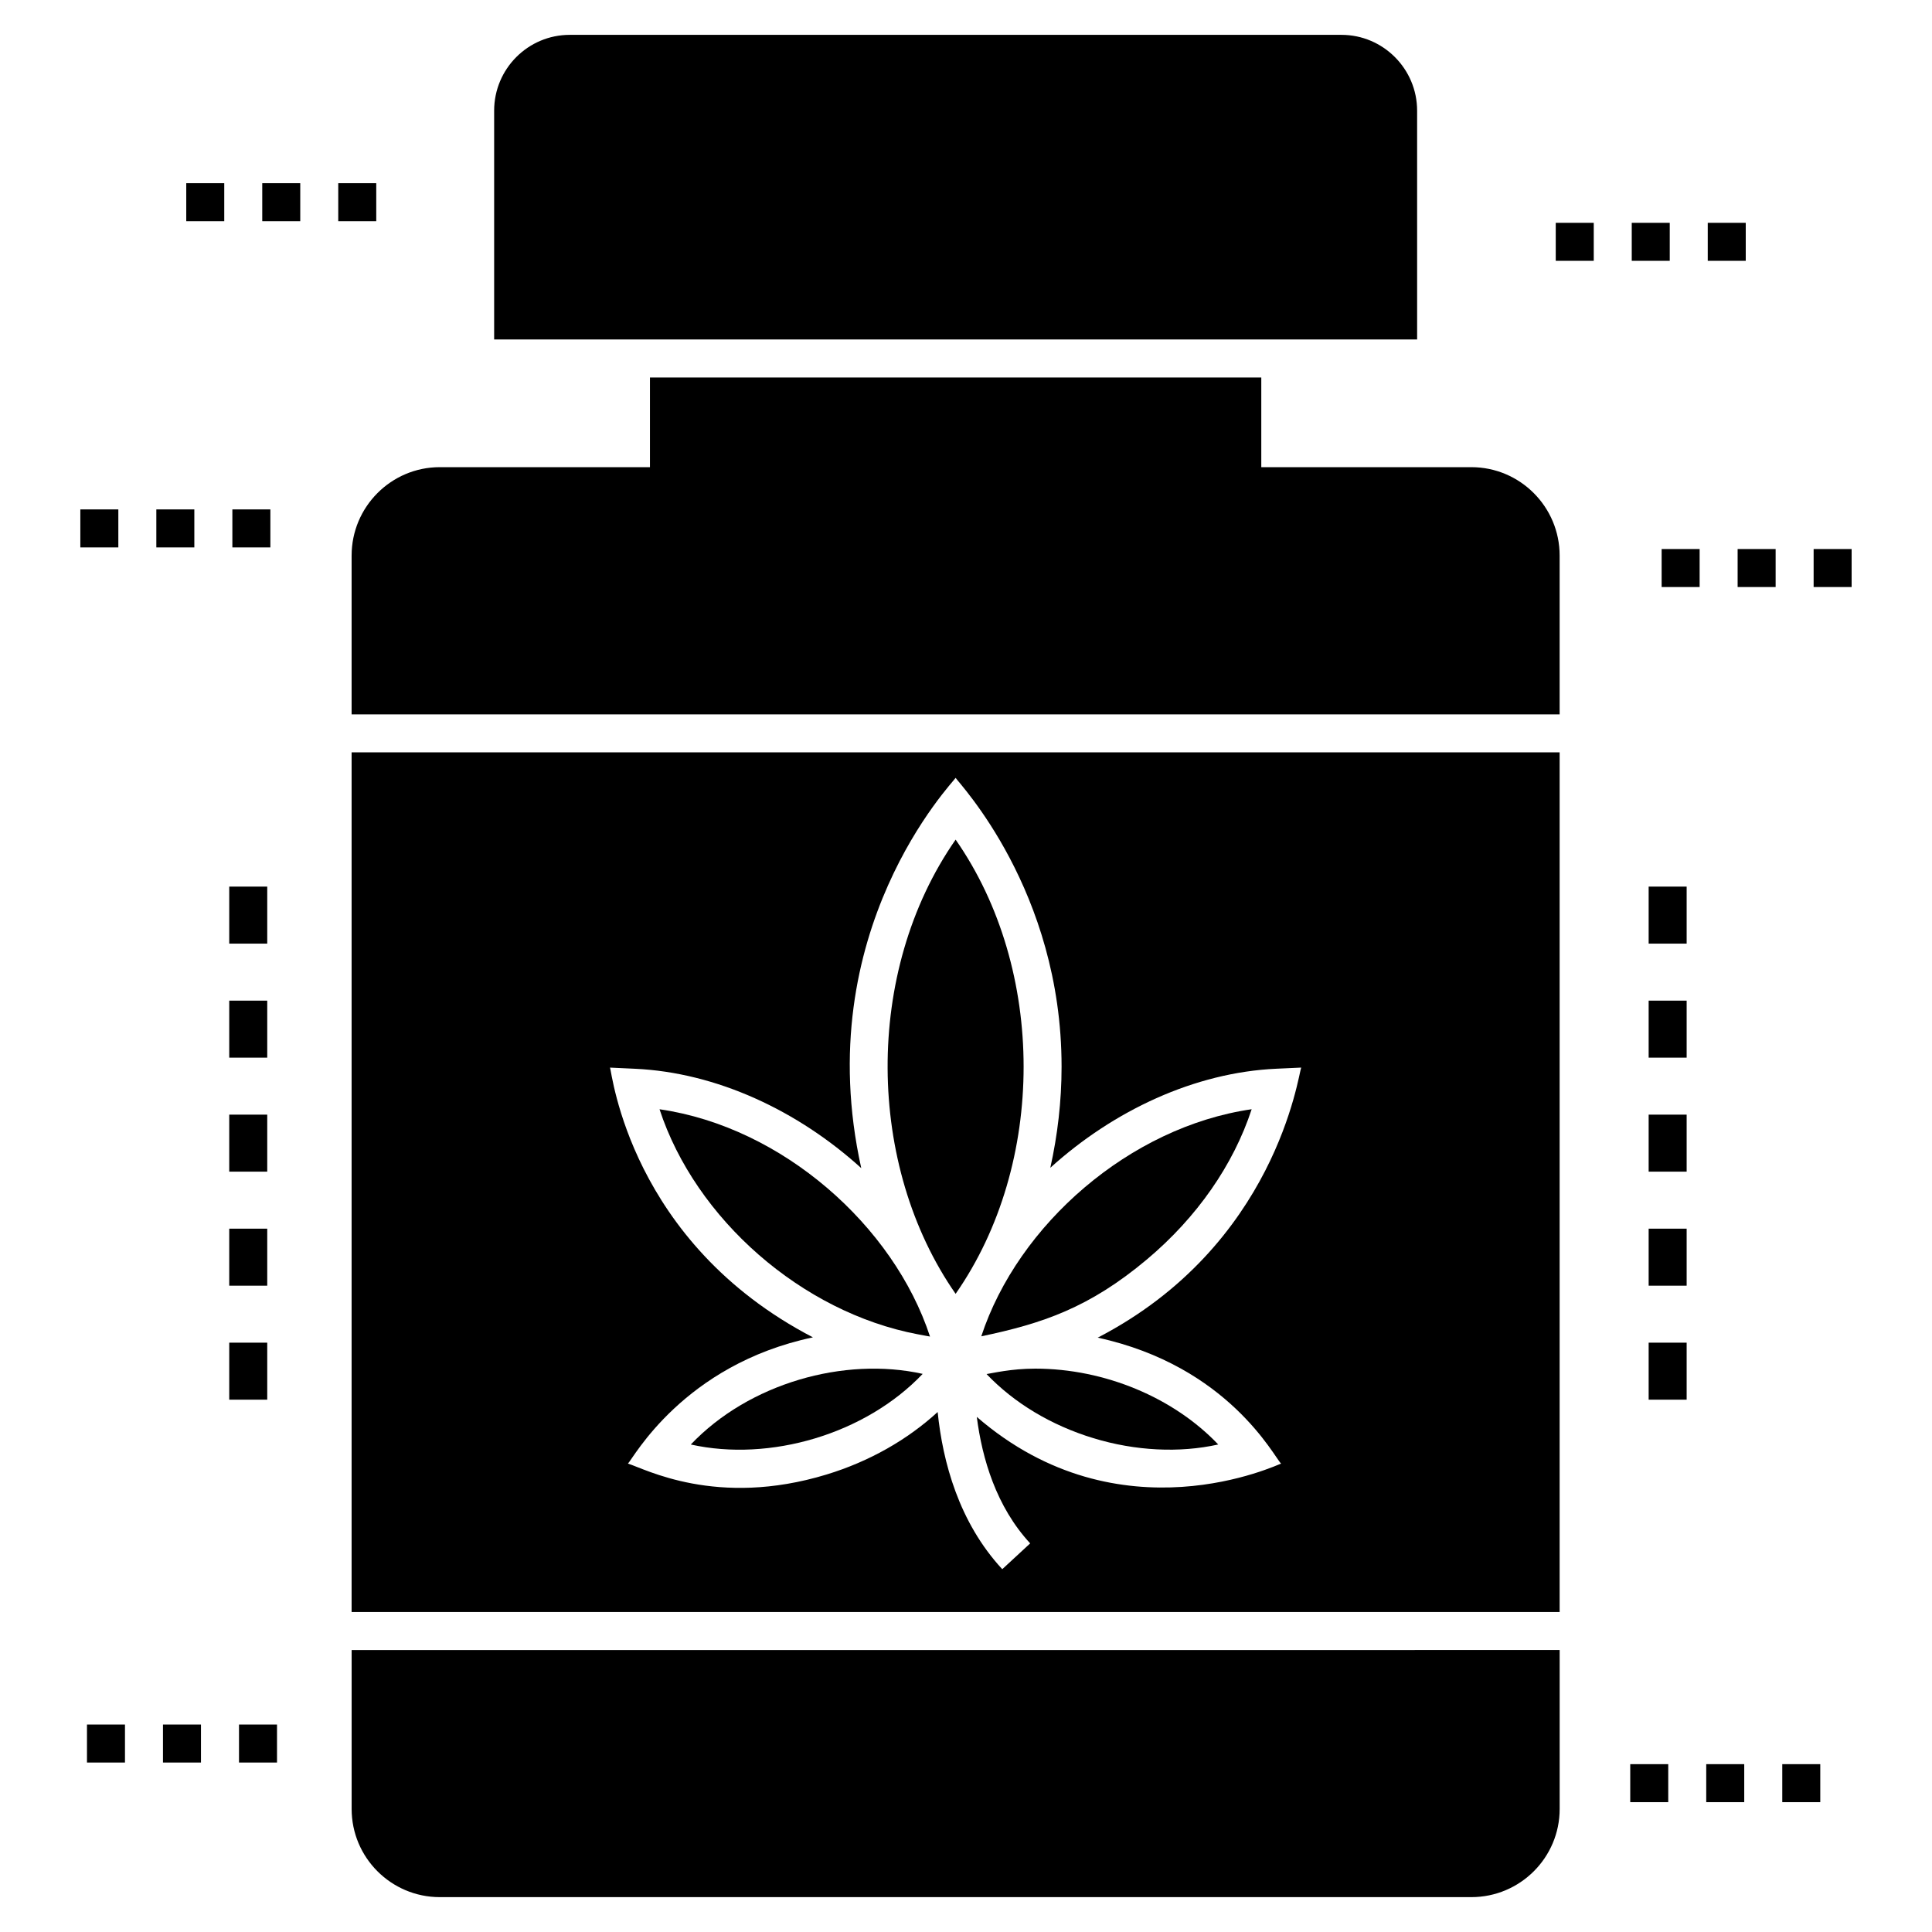 <?xml version="1.0" encoding="UTF-8"?>
<!-- Uploaded to: SVG Repo, www.svgrepo.com, Generator: SVG Repo Mixer Tools -->
<svg fill="#000000" width="800px" height="800px" version="1.1" viewBox="144 144 512 512" xmlns="http://www.w3.org/2000/svg">
 <g>
  <path d="m519.55 173.33c0-11.078-9.016-20.094-20.043-20.094h-204.51c-11.078 0-20.043 9.016-20.043 20.094v60.633h244.6z"/>
  <path d="m237.18 291.22v42.102h320.14v-42.102c0-12.891-10.477-23.418-23.418-23.418h-55.648v-23.77h-162.01v23.77h-55.695c-12.895 0-23.367 10.523-23.367 23.418z"/>
  <path d="m260.55 646.76h273.36c12.941 0 23.418-10.477 23.418-23.367v-42.125l-320.14 0.004v42.125c0 12.891 10.473 23.363 23.367 23.363z"/>
  <path d="m580.91 469.61h10.07v15.109h-10.07z"/>
  <path d="m580.91 439.39h10.07v15.109h-10.07z"/>
  <path d="m580.91 499.82h10.07v15.109h-10.07z"/>
  <path d="m580.91 378.96h10.07v15.109h-10.07z"/>
  <path d="m580.91 409.18h10.07v15.109h-10.07z"/>
  <path d="m204.75 439.39h10.07v15.109h-10.07z"/>
  <path d="m204.75 469.61h10.07v15.109h-10.07z"/>
  <path d="m204.75 378.96h10.07v15.109h-10.07z"/>
  <path d="m204.75 499.82h10.07v15.109h-10.07z"/>
  <path d="m204.75 409.18h10.07v15.109h-10.07z"/>
  <path d="m576.43 203.05h10.07v10.07h-10.07z"/>
  <path d="m556.29 203.05h10.07v10.07h-10.07z"/>
  <path d="m596.57 203.05h10.07v10.07h-10.07z"/>
  <path d="m624.63 289.5h10.07v10.07h-10.07z"/>
  <path d="m604.49 289.5h10.07v10.07h-10.07z"/>
  <path d="m584.35 289.5h10.07v10.07h-10.07z"/>
  <path d="m213.5 192.55h10.07v10.07h-10.07z"/>
  <path d="m193.36 192.55h10.07v10.07h-10.07z"/>
  <path d="m233.64 192.55h10.07v10.07h-10.07z"/>
  <path d="m185.43 279h10.07v10.07h-10.07z"/>
  <path d="m165.29 279h10.07v10.07h-10.07z"/>
  <path d="m205.58 279h10.07v10.07h-10.07z"/>
  <path d="m576.03 611.52h10.07v10.07h-10.07z"/>
  <path d="m616.32 611.52h10.07v10.07h-10.07z"/>
  <path d="m596.17 611.52h10.07v10.07h-10.07z"/>
  <path d="m187.19 601.02h10.07v10.07h-10.07z"/>
  <path d="m167.05 601.02h10.07v10.07h-10.07z"/>
  <path d="m207.34 601.02h10.07v10.07h-10.07z"/>
  <path d="m397.25 366.51c-24.43 35.047-23.629 86.48 0 120.37 24.035-34.457 24.016-85.941 0-120.37z"/>
  <path d="m387.22 497.6c0.395 0.066 0.781 0.145 1.172 0.215 0.691 0.121 1.379 0.281 2.07 0.383-9.602-29.305-39.09-55.527-71.68-60.234 9.52 29.09 37.742 53.824 68.438 59.637z"/>
  <path d="m327.07 526.81c20.949 4.664 46.273-2.734 61.449-18.719-20.816-4.629-46.059 2.523-61.449 18.719z"/>
  <path d="m237.18 571.2h320.14v-227.82h-320.14zm75.055-143.97c21.695 0.988 43.234 11.117 60.008 26.34-13.961-62.945 24.555-102.46 25.004-103.43 0.727 1.277 28.082 29.766 28.082 76.547 0 9.18-1.066 18.152-2.981 26.785 16.758-15.172 38.25-25.266 59.906-26.25l6.574-0.301c-0.773 1.965-6.699 47.113-53.922 71.57 34.621 7.519 46.73 31.578 48.59 33.379-0.504 0.043-42.625 20.531-80.637-12.379 1.414 11.047 5.144 23.785 14.148 33.52l-7.398 6.84c-11.523-12.457-15.781-28.48-17.121-41.652-8.039 7.367-18.121 13.113-29.43 16.559-29.191 8.895-48.277-1.582-52.648-2.891 1.406-1.355 14.656-26.191 49.023-33.457-48.477-25.199-53.223-70.082-53.773-71.484z"/>
  <path d="m447.98 477.73c13.238-11.125 22.902-25.047 27.723-39.773-32.285 4.664-61.938 30.586-71.652 60.18 16.117-3.375 28.574-7.504 43.93-20.406z"/>
  <path d="m405.45 508.14c7.277 7.648 17.098 13.578 28.324 16.996 11.109 3.383 22.801 3.957 33.07 1.668-11.773-12.383-30.043-20.102-48.496-20.102-6.438 0.004-11.305 1.207-12.898 1.438z"/>
 </g>
</svg>